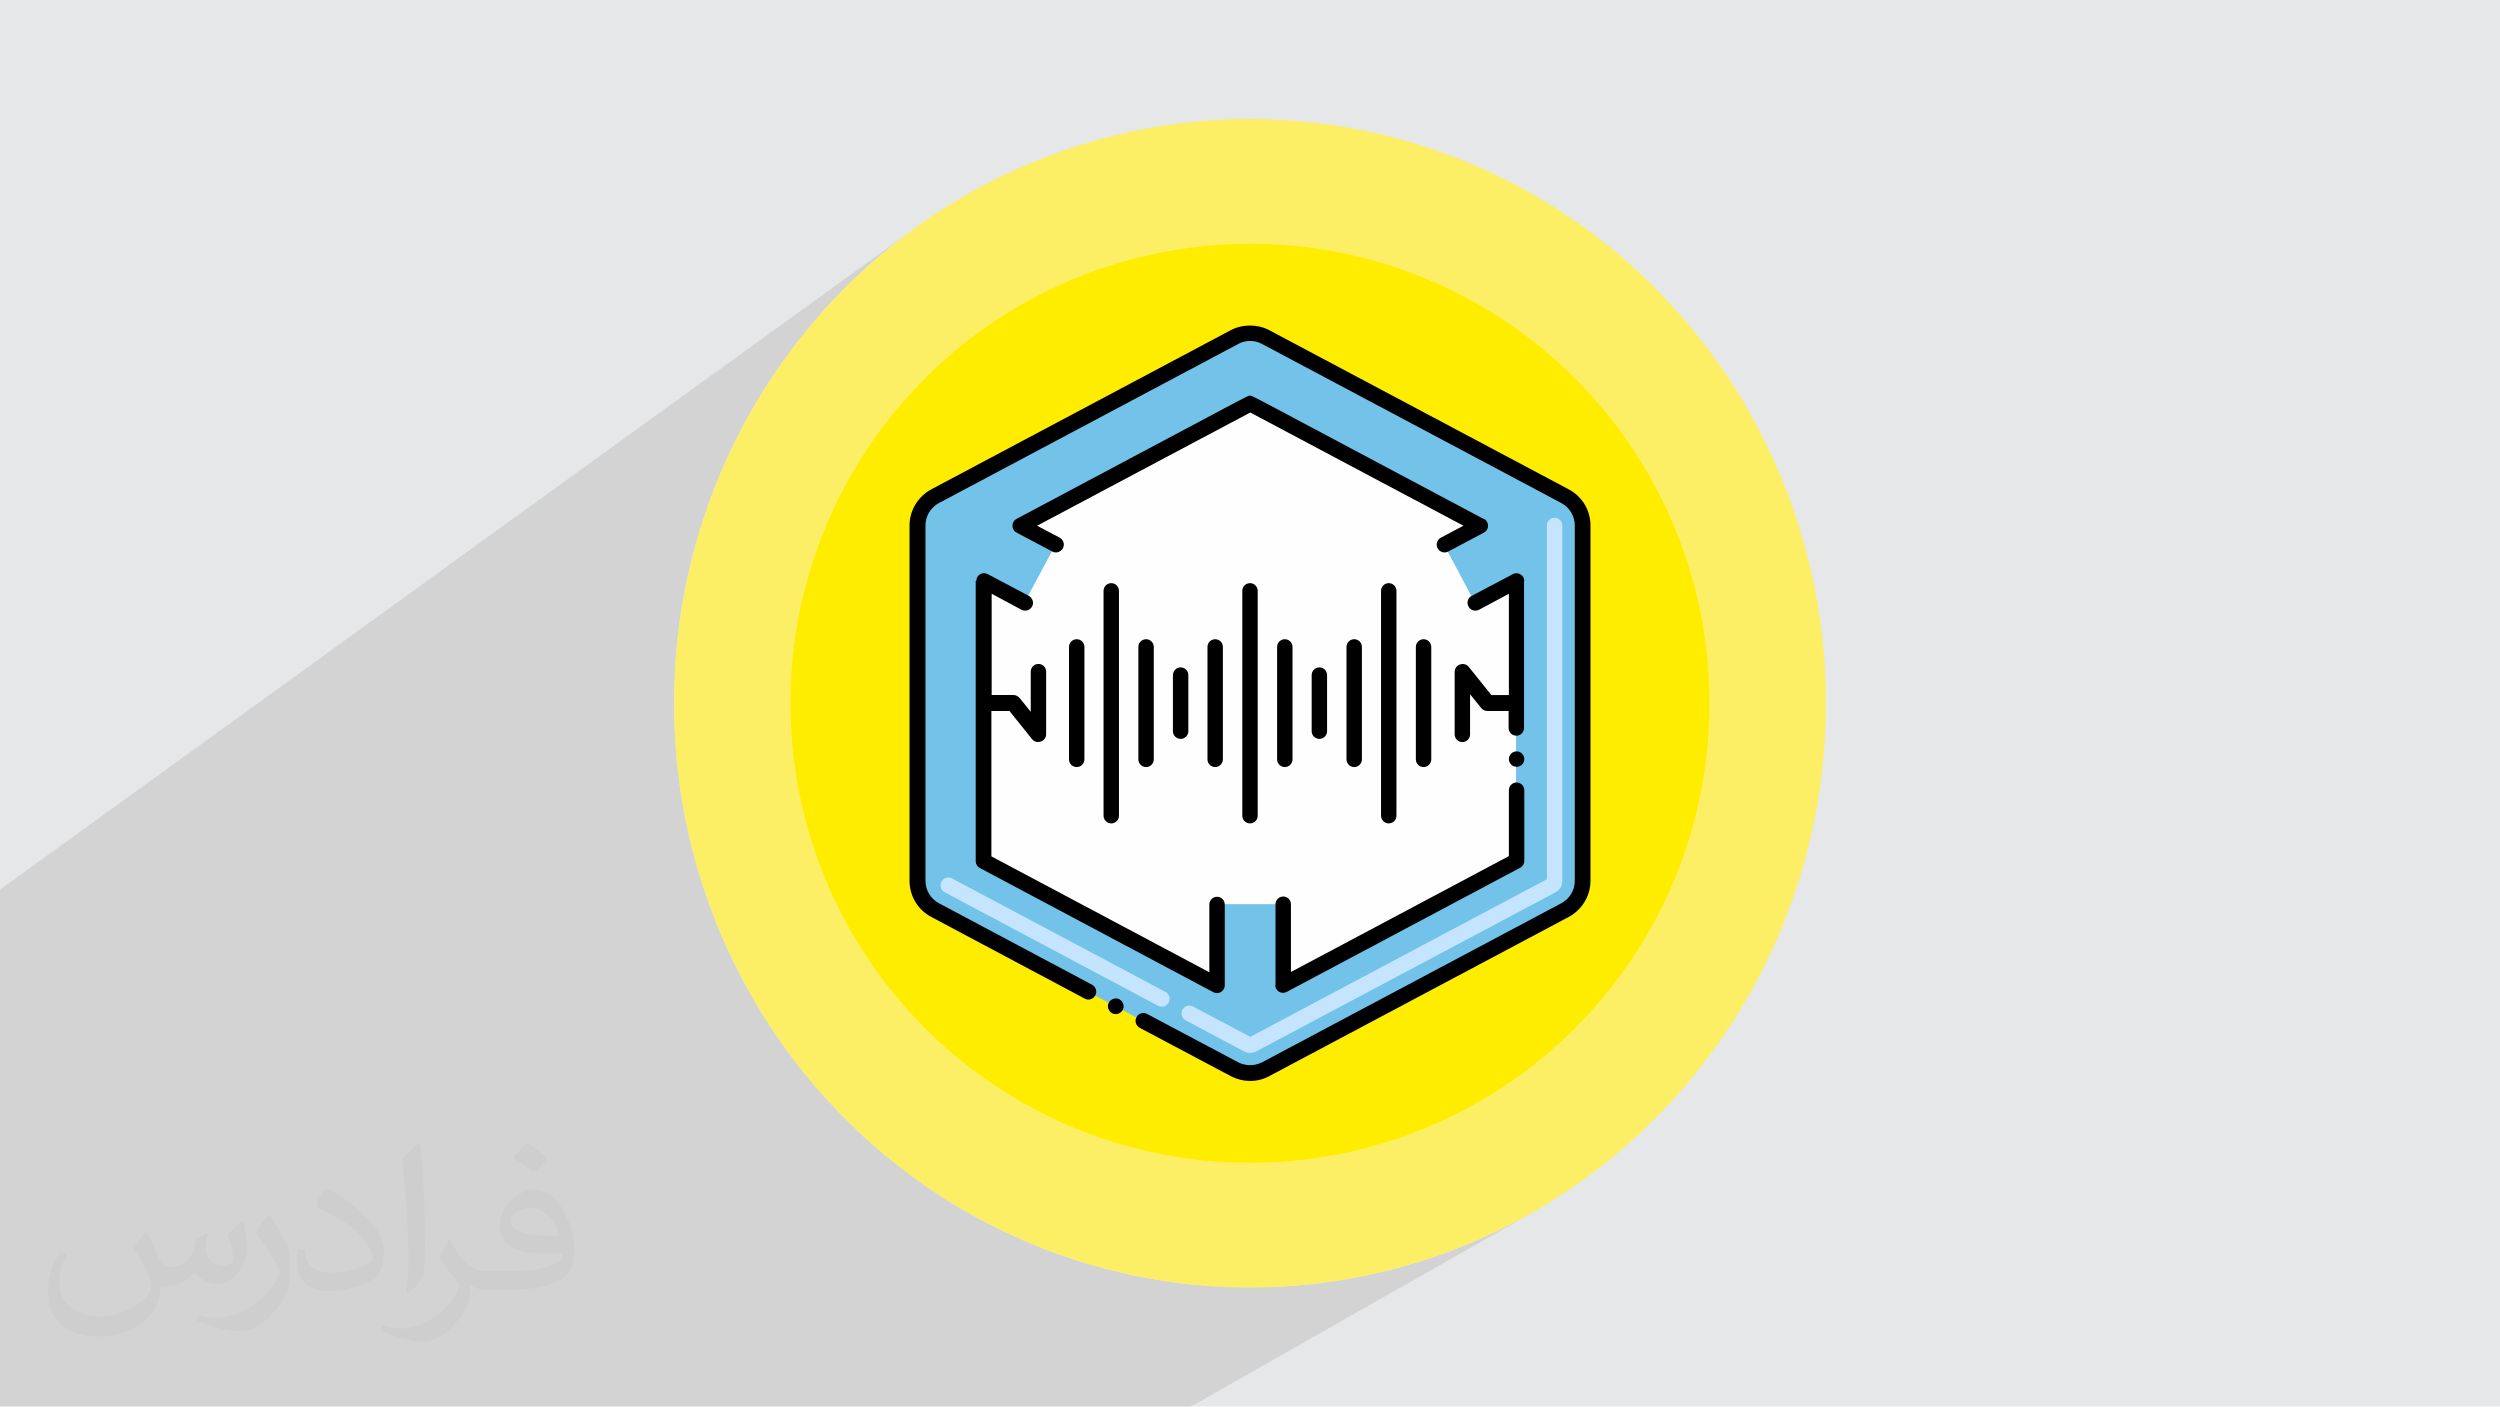 <?xml version="1.0" encoding="UTF-8"?>
<!DOCTYPE svg PUBLIC "-//W3C//DTD SVG 1.1//EN" "http://www.w3.org/Graphics/SVG/1.1/DTD/svg11.dtd">
<!-- Creator: CorelDRAW 2017 -->
<svg xmlns="http://www.w3.org/2000/svg" xml:space="preserve" width="9.406cm" height="5.292cm" version="1.1" style="shape-rendering:geometricPrecision; text-rendering:geometricPrecision; image-rendering:optimizeQuality; fill-rule:evenodd; clip-rule:evenodd"
viewBox="0 0 9406 5292"
 xmlns:xlink="http://www.w3.org/1999/xlink">
 <defs>
  <style type="text/css">
   <![CDATA[
    .fil5 {fill:#FEFEFE}
    .fil4 {fill:#FFED00}
    .fil3 {fill:#FCEF66}
    .fil8 {fill:black}
    .fil6 {fill:#72C2E9}
    .fil7 {fill:#C5E5FE}
    .fil0 {fill:#E6E7E8}
    .fil2 {fill:#373435;fill-opacity:0.031}
    .fil1 {fill:#2B2A29;fill-opacity:0.102}
   ]]>
  </style>
 </defs>
 <g id="Layer_x0020_1">
  <polygon class="fil0" points="0,0 9407,0 9407,5292 0,5292 "/>
  <polygon class="fil1" points="4481,5292 0,5292 0,3347 3407,884 3325,950 3246,1019 3171,1091 3099,1168 3031,1248 2967,1331 2906,1417 2850,1506 2798,1598 2750,1693 2706,1790 2668,1890 2634,1992 2604,2096 2580,2203 2561,2311 2547,2421 2539,2533 2536,2646 2539,2759 2547,2871 2561,2981 2580,3089 2604,3195 2634,3300 2668,3402 2706,3501 2750,3599 2798,3694 2850,3786 2906,3875 2967,3961 3031,4044 3099,4124 3171,4200 3246,4273 3325,4342 3407,4407 3492,4469 3580,4526 3670,4579 3764,4627 3860,4671 3958,4711 4059,4745 4162,4775 4266,4799 4373,4819 4482,4833 4592,4841 4703,4844 4815,4841 4925,4833 5033,4819 5140,4799 5245,4775 5348,4745 5448,4711 5547,4671 5643,4627 5736,4579 "/>
  <path class="fil0" d="M3407 884l-82 65c27,-22 54,-44 82,-65zm-82 65l-79 69c26,-24 52,-47 79,-69zm-79 69l-75 73c25,-25 50,-49 75,-73zm-75 73l-72 76c23,-26 47,-51 72,-76zm-72 76l-68 80c22,-27 45,-54 68,-80zm-68 80l-64 83c21,-28 42,-56 64,-83zm-64 83l-60 86c19,-29 40,-58 60,-86zm-60 86l-56 89c18,-30 37,-60 56,-89zm-56 89l-52 92c17,-31 34,-62 52,-92zm-52 92l-48 95c15,-32 31,-64 48,-95zm-48 95l-43 97c14,-33 28,-65 43,-97zm-43 97l-39 100c12,-34 25,-67 39,-100zm-39 100l-34 102c11,-34 22,-68 34,-102zm-34 102l-29 104c9,-35 19,-70 29,-104zm-29 104l-24 106c7,-36 15,-71 24,-106zm-24 106l-19 108c5,-36 12,-72 19,-108zm-19 108l-14 110c4,-37 8,-74 14,-110zm-14 110l-8 112c2,-37 5,-75 8,-112zm-8 112l-3 113c0,-38 1,-76 3,-113zm-3 113l3 113c-2,-37 -3,-75 -3,-113zm3 113l8 112c-4,-37 -7,-74 -8,-112zm8 112l14 110c-5,-36 -10,-73 -14,-110zm14 110l19 108c-7,-36 -14,-72 -19,-108zm19 108l24 106c-9,-35 -17,-71 -24,-106zm24 106l29 104c-11,-34 -20,-69 -29,-104zm29 104l34 102c-12,-34 -24,-68 -34,-102zm34 102l39 100c-14,-33 -27,-66 -39,-100zm39 100l43 97c-15,-32 -30,-65 -43,-97zm43 97l48 95c-17,-31 -33,-63 -48,-95zm48 95l52 92c-18,-30 -36,-61 -52,-92zm52 92l56 89c-19,-29 -38,-59 -56,-89zm56 89l60 86c-21,-28 -41,-57 -60,-86zm60 86l64 83c-22,-27 -44,-55 -64,-83zm64 83l68 80c-23,-26 -46,-53 -68,-80zm68 80l72 76c-25,-25 -48,-50 -72,-76zm72 76l75 73c-26,-24 -51,-48 -75,-73zm75 73l79 69c-27,-22 -53,-45 -79,-69zm79 69l82 65c-28,-21 -55,-43 -82,-65zm82 65l85 61c-29,-20 -57,-40 -85,-61zm85 61l88 57c-30,-18 -59,-37 -88,-57zm88 57l91 53c-31,-17 -61,-35 -91,-53zm91 53l93 49c-32,-15 -63,-32 -93,-49zm93 49l96 44c-32,-14 -64,-29 -96,-44zm96 44l98 39c-33,-12 -66,-25 -98,-39zm98 39l101 35c-34,-11 -68,-22 -101,-35zm101 35l103 30c-35,-9 -69,-19 -103,-30zm103 30l105 25c-35,-7 -70,-16 -105,-25zm105 25l107 19c-36,-6 -71,-12 -107,-19zm107 19l108 14c-36,-4 -73,-8 -108,-14zm108 14l110 8c-37,-2 -74,-5 -110,-8zm110 8l112 3c-37,0 -75,-1 -112,-3zm112 3l112 -3c-37,2 -74,3 -112,3zm112 -3l110 -8c-36,4 -73,7 -110,8zm110 -8l108 -14c-36,6 -72,10 -108,14zm108 -14l107 -19c-35,7 -71,14 -107,19zm107 -19l105 -25c-35,9 -70,17 -105,25zm105 -25l103 -30c-34,11 -68,21 -103,30zm103 -30l101 -35c-33,12 -67,24 -101,35zm101 -35l98 -39c-32,14 -65,27 -98,39zm98 -39l96 -44c-32,15 -64,30 -96,44zm96 -44l93 -49c-31,17 -62,33 -93,49z"/>
  <path class="fil2" d="M550 4637c18,27 30,54 41,82 8,17 13,48 53,48 12,0 28,-4 43,-12 17,-9 29,-22 36,-42l16 -53 39 -19 3 3c-5,20 -7,39 -7,54 0,45 39,62 69,62 18,0 34,-9 34,-25 0,-21 -9,-57 -21,-90 18,-18 36,-36 57,-50l3 2c9,38 14,76 14,101 0,25 -11,52 -20,70 -19,35 -51,63 -91,63 -30,0 -64,-15 -87,-43l-1 0c-22,27 -55,51 -109,51l-17 0c-3,35 -10,61 -22,83 -32,63 -127,107 -216,107 -124,0 -187,-72 -187,-167 0,-59 19,-114 49,-153l24 10c-19,35 -31,69 -31,102 0,89 73,132 156,132 78,0 174,-49 191,-107 -7,-63 -30,-92 -66,-149 11,-19 25,-38 42,-58l3 0 0 0 0 0 0 0zm1433 -337c26,16 52,36 77,58 -14,20 -31,38 -53,53 -25,-20 -50,-38 -76,-56 17,-20 35,-39 52,-55l0 0 0 0 0 0zm13 245c-42,0 -77,28 -77,48 0,44 85,58 186,57 -13,-52 -57,-106 -109,-106zm-95 237c55,0 103,-2 140,-11 41,-10 76,-31 76,-45 0,-4 0,-8 -1,-12 -23,2 -49,2 -72,2 -75,0 -132,-17 -154,-59 -6,-12 -10,-25 -10,-39 0,-40 17,-80 48,-107 26,-22 54,-36 83,-36 52,0 94,42 123,108 16,36 27,77 27,130 0,35 -10,64 -31,86 -40,39 -115,54 -229,54l-52 0 0 0 -13 0c-28,0 -49,-5 -65,-17l-3 0c1,7 1,13 1,19 0,26 -8,58 -26,85 -51,76 -106,108 -153,108 -48,0 -107,-19 -160,-43l10 -19c17,7 41,12 74,12 86,0 199,-83 213,-164 -3,-7 -9,-15 -17,-25 -25,-30 -41,-55 -56,-81 13,-25 24,-45 35,-63l4 -1c37,75 70,118 144,118l12 0 0 0 54 0 0 0 0 0 0 0zm-372 79c6,-34 7,-73 7,-109l0 -53c0,-100 -13,-245 -23,-339 18,-20 43,-43 63,-58l6 2c13,119 17,257 17,384 0,33 -1,66 -4,90 -2,30 -19,53 -57,88l-8 -4 0 0 0 0 0 0zm-383 -157c2,47 25,84 105,84 50,0 92,-13 139,-36 8,-4 13,-9 13,-13 0,-29 -22,-68 -60,-104 -37,-33 -85,-63 -131,-82 -16,-7 -21,-14 -21,-20 0,-13 18,-42 33,-62l5 -1c52,27 110,68 153,113 39,41 63,84 63,129 0,34 -10,66 -27,95 -57,29 -118,51 -178,51 -73,0 -123,-34 -123,-115 0,-9 0,-22 3,-40l25 0 0 0 0 0 0 0zm-132 -133l45 73c17,27 32,57 32,104l0 60c0,48 -31,100 -81,151 -39,35 -74,50 -106,50 -48,0 -102,-15 -165,-42l7 -19c20,6 43,10 71,10 90,-1 183,-67 225,-147 5,-9 7,-18 7,-24 0,-10 -5,-20 -9,-29 -23,-44 -49,-83 -77,-120 15,-24 30,-46 46,-68l4 1z"/>
  <ellipse class="fil3" cx="4703" cy="2646" rx="2167" ry="2198"/>
  <g id="_1650606593040">
   <circle class="fil4" cx="4703" cy="2646" r="1729"/>
   <g>
    <path class="fil5" d="M4703 1399l1116 578 59 1338c0,0 -1045,518 -1110,552 -65,34 -1185,-444 -1187,-562 -2,-118 0,-1280 0,-1280l1122 -626z"/>
    <g>
     <g id="Layer_1">
      <g>
       <path class="fil6" d="M5888 1867l-1127 -599c-36,-19 -80,-19 -117,0l-1127 599c-41,22 -66,64 -66,110l0 1338c0,46 25,88 66,110l1127 599c36,19 80,19 117,0l1127 -599c41,-22 66,-64 66,-110l0 -1338c0,-46 -25,-88 -66,-110zm-1061 1839l0 -304 -249 0 0 304 -878 -467 0 -1054 155 82 117 -220 -134 -71 864 -459 864 459 -134 71 117 220 155 -82 0 1054 -878 467z"/>
       <path class="fil7" d="M4681 3956l-220 -117c-14,-8 -20,-25 -12,-40 8,-14 25,-20 40,-12l215 114 1116 -593 0 -1331c0,-16 13,-29 29,-29 16,0 29,13 29,29l0 1338c0,18 -10,34 -25,42l-1127 599c-14,7 -31,7 -45,0l0 0zm-324 -172l-803 -427c-14,-8 -20,-25 -12,-40 8,-14 25,-20 40,-12l803 427c14,8 20,25 12,40 -8,14 -25,20 -40,12z"/>
       <g>
        <circle class="fil8" cx="5706" cy="2856" r="29"/>
        <path class="fil8" d="M4798 3706c0,23 24,36 43,26l878 -467c10,-5 16,-15 16,-26l0 -266c0,-16 -13,-29 -29,-29 -16,0 -29,13 -29,29l0 248 -820 436 0 -255c0,-16 -13,-29 -29,-29 -16,0 -29,13 -29,29l0 304z"/>
        <path class="fil8" d="M5735 2186c0,-22 -24,-36 -43,-26l-155 82c-14,7 -20,25 -12,40 7,14 25,20 40,12 0,0 0,0 0,0l112 -60 0 381 -66 0 -85 -106c-8,-10 -21,-13 -33,-9 -12,4 -20,15 -20,28l0 235c0,16 13,29 29,29 16,0 29,-13 29,-29l0 -151 42 52c6,7 14,11 23,11l80 0 0 64c0,16 13,29 29,29 16,0 29,-13 29,-29l0 -553 0 0z"/>
        <path class="fil8" d="M5581 1952c-924,-491 -867,-463 -878,-463 -11,0 46,-28 -878,463 -21,11 -21,41 0,52l134 71c14,8 32,2 40,-12 8,-15 2,-32 -12,-40l-85 -45 802 -426 802 426 -85 45c-14,8 -20,25 -12,40 8,14 25,20 40,12l134 -71c21,-11 21,-41 0,-52l0 0z"/>
        <path class="fil8" d="M3671 2186l0 1054c0,11 6,21 16,26l878 467c19,10 43,-3 43,-26l0 -304c0,-16 -13,-29 -29,-29 -16,0 -29,13 -29,29l0 255 -820 -436 0 -547 68 0 85 106c8,10 21,13 33,9 12,-4 20,-15 20,-28l0 -235c0,-16 -13,-29 -29,-29 -16,0 -29,13 -29,29l0 151 -42 -52c-6,-7 -14,-11 -23,-11l-82 0 0 -381 112 60c15,8 32,2 40,-12 8,-14 2,-32 -12,-40l-155 -82c-19,-10 -43,3 -43,26l0 0z"/>
        <path class="fil8" d="M5902 1841l-1127 -599c-44,-23 -100,-23 -144,0l-1127 599c-50,27 -82,79 -82,136l0 1337c0,57 31,109 82,136l577 307c14,8 32,3 40,-12 8,-14 2,-32 -12,-40l-577 -307c-31,-17 -50,-49 -50,-84l0 -1337c0,-35 19,-67 50,-84l1127 -599c27,-15 62,-15 89,0l1127 599c31,17 50,49 50,84l0 1337c0,35 -19,67 -50,84l-1127 599c-27,14 -62,14 -89,0l-343 -182c-14,-8 -32,-3 -40,12 -8,15 -2,32 12,40l0 0 343 182c44,23 98,25 144,0l1127 -599c50,-27 82,-79 82,-136l0 -1337c0,-57 -31,-109 -82,-136l0 0z"/>
        <path class="fil8" d="M4212 3760c-14,-8 -32,-2 -40,12 -8,14 -2,32 12,40 14,8 32,2 40,-12 8,-14 2,-32 -12,-40z"/>
        <path class="fil8" d="M4283 2434l0 423c0,16 13,29 29,29 16,0 29,-13 29,-29l0 -423c0,-16 -13,-29 -29,-29 -16,0 -29,13 -29,29z"/>
        <path class="fil8" d="M4022 2434l0 423c0,16 13,29 29,29 16,0 29,-13 29,-29l0 -423c0,-16 -13,-29 -29,-29 -16,0 -29,13 -29,29z"/>
        <path class="fil8" d="M4152 2223l0 846c0,16 13,29 29,29 16,0 29,-13 29,-29l0 -846c0,-16 -13,-29 -29,-29 -16,0 -29,13 -29,29z"/>
        <path class="fil8" d="M4834 2886c16,0 29,-13 29,-29l0 -423c0,-16 -13,-29 -29,-29 -16,0 -29,13 -29,29l0 423c0,16 13,29 29,29z"/>
        <path class="fil8" d="M4543 2434l0 423c0,16 13,29 29,29 16,0 29,-13 29,-29l0 -423c0,-16 -13,-29 -29,-29 -16,0 -29,13 -29,29z"/>
        <path class="fil8" d="M4413 2540l0 211c0,16 13,29 29,29 16,0 29,-13 29,-29l0 -211c0,-16 -13,-29 -29,-29 -16,0 -29,13 -29,29z"/>
        <path class="fil8" d="M4674 2223l0 846c0,16 13,29 29,29 16,0 29,-13 29,-29l0 -846c0,-16 -13,-29 -29,-29 -16,0 -29,13 -29,29z"/>
        <path class="fil8" d="M5385 2857l0 -423c0,-16 -13,-29 -29,-29 -16,0 -29,13 -29,29l0 423c0,16 13,29 29,29 16,0 29,-13 29,-29z"/>
        <path class="fil8" d="M5124 2857l0 -423c0,-16 -13,-29 -29,-29 -16,0 -29,13 -29,29l0 423c0,16 13,29 29,29 16,0 29,-13 29,-29z"/>
        <path class="fil8" d="M4993 2751l0 -211c0,-16 -13,-29 -29,-29 -16,0 -29,13 -29,29l0 211c0,16 13,29 29,29 16,0 29,-13 29,-29z"/>
        <path class="fil8" d="M5254 3069l0 -846c0,-16 -13,-29 -29,-29 -16,0 -29,13 -29,29l0 846c0,16 13,29 29,29 16,0 29,-13 29,-29z"/>
       </g>
      </g>
     </g>
    </g>
   </g>
  </g>
 </g>
</svg>
